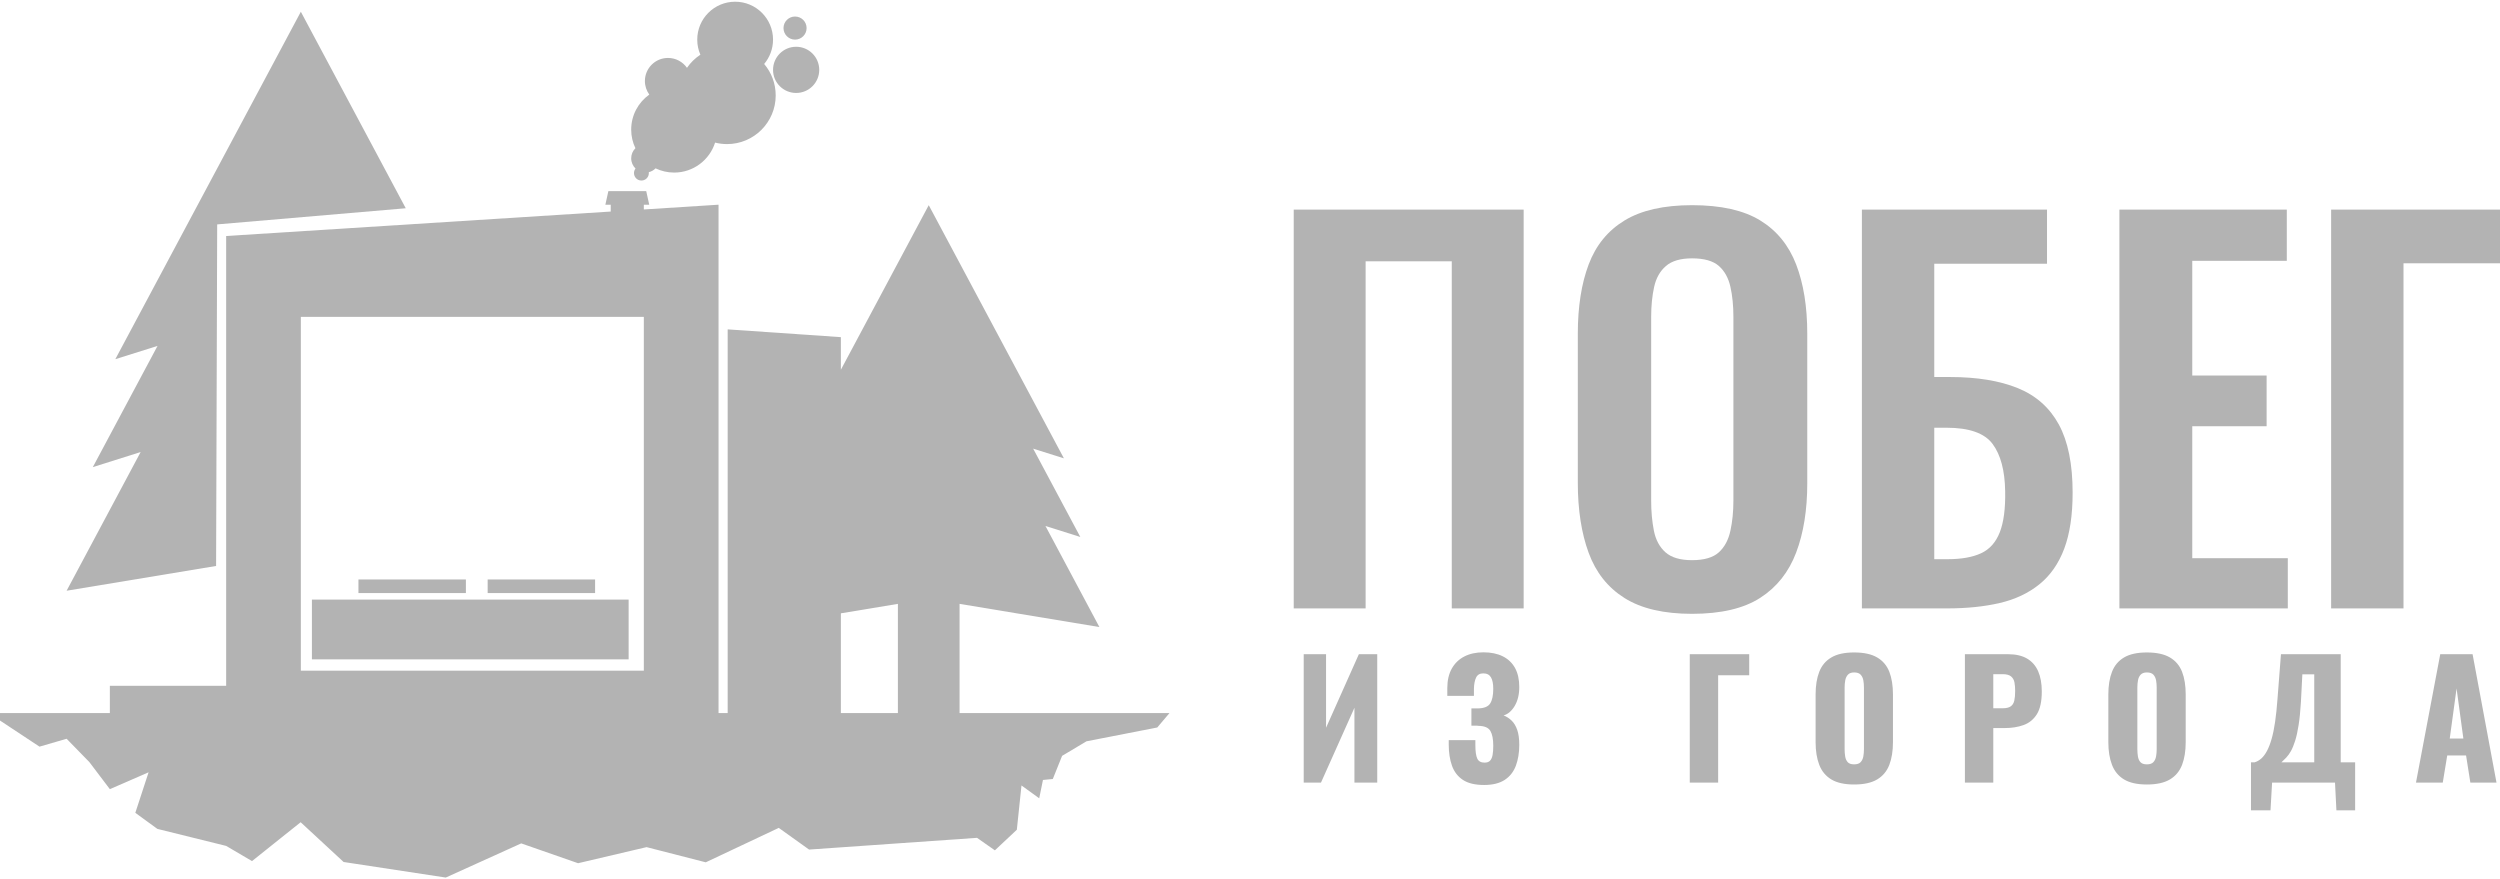 <?xml version="1.0" encoding="UTF-8"?> <!-- Creator: CorelDRAW 2019 (64-Bit) --> <svg xmlns="http://www.w3.org/2000/svg" xmlns:xlink="http://www.w3.org/1999/xlink" xmlns:xodm="http://www.corel.com/coreldraw/odm/2003" xml:space="preserve" width="381px" height="134px" style="shape-rendering:geometricPrecision; text-rendering:geometricPrecision; image-rendering:optimizeQuality; fill-rule:evenodd; clip-rule:evenodd" viewBox="0 0 941.7 329.91"> <defs> <style type="text/css"> <![CDATA[ .fil0 {fill:#B3B3B3} .fil1 {fill:#B3B3B3;fill-rule:nonzero} ]]> </style> </defs> <g id="Слой_x0020_1">  <g id="_2254978687200"> <g> <path class="fil0" d="M0 267.95l41.38 0 0 -10.27 43.81 0 0 -169.43 144.86 -9.21 0 -2.58 -2.02 0 1.13 -5.12 0.89 0 12.47 0 0.9 0 1.13 5.12 -2.03 0 0 1.79 28.14 -1.79 0 181.22 0 10.27 3.44 0 0 -144.53 42.64 2.93 0 12.28 33.1 -61.99 50.91 95.36 -11.58 -3.65 17.76 33.27 -13.13 -4.14 20.32 38.07 -52.67 -8.73 0 41.13 79.07 0 -4.6 5.43 -26.67 5.21 -9.18 5.48 -3.5 8.72 -3.71 0.36 -1.41 6.91 -6.68 -4.84 -1.75 16.68 -8.27 7.76 -6.73 -4.71 -63.26 4.42 -11.42 -8.17 -27.5 12.97 -22.29 -5.72 -25.8 6.06 -21.42 -7.47 -28.42 12.87 -38.48 -5.86 -16.18 -14.98 -18.33 14.64 -9.73 -5.72 -25.91 -6.41 -8.31 -6.05 5 -15.27 -14.59 6.35 -7.7 -10.17 -8.59 -8.81 -10.21 2.97 -14.88 -9.83 0 -2.82zm113.32 -15.98l129.2 0 0 -133.26 -129.2 0 0 133.26zm203.42 15.98l21.48 0 0 -41.13 -21.48 3.56 0 37.57z"></path> <polygon class="fil0" points="113.32,3.78 152.84,77.8 81.81,83.88 81.4,212.54 25.09,221.87 52.98,169.63 34.96,175.31 59.34,129.65 43.44,134.65 "></polygon> <polygon class="fil0" points="117.49,225.21 236.79,225.21 236.79,247.72 117.49,247.72 "></polygon> <polygon class="fil0" points="135.02,222.75 175.49,222.75 175.49,217.63 135.02,217.63 "></polygon> <path class="fil0" d="M253.94 64.36c7.23,0 13.35,-4.75 15.42,-11.29 1.44,0.36 2.95,0.56 4.5,0.56 10.12,0 18.33,-8.21 18.33,-18.33 0,-4.52 -1.63,-8.65 -4.34,-11.85 2.08,-2.48 3.34,-5.68 3.34,-9.17 0,-7.89 -6.39,-14.28 -14.27,-14.28 -7.89,0 -14.28,6.39 -14.28,14.28 0,2.02 0.42,3.94 1.18,5.68 -1.99,1.31 -3.71,2.99 -5.05,4.94 -1.58,-2.25 -4.19,-3.72 -7.15,-3.72 -4.8,0 -8.7,3.89 -8.7,8.7 0,1.9 0.62,3.67 1.66,5.1 -4.13,2.93 -6.82,7.75 -6.82,13.2 0,2.51 0.57,4.88 1.59,7 -0.98,0.97 -1.59,2.32 -1.59,3.81 0,1.51 0.63,2.88 1.63,3.85 -0.36,0.48 -0.58,1.07 -0.58,1.72 0,1.55 1.25,2.8 2.8,2.8 1.55,0 2.8,-1.25 2.8,-2.8 0,-0.12 0,-0.24 -0.02,-0.35 0.98,-0.24 1.86,-0.75 2.55,-1.44 2.12,1.01 4.49,1.59 7,1.59zm45.54 -50.08c2.4,0 4.35,-1.95 4.35,-4.35 0,-2.41 -1.95,-4.35 -4.35,-4.35 -2.4,0 -4.35,1.94 -4.35,4.35 0,2.4 1.95,4.35 4.35,4.35zm0.41 20.09c4.81,0 8.7,-3.89 8.7,-8.7 0,-4.8 -3.89,-8.7 -8.7,-8.7 -4.8,0 -8.7,3.9 -8.7,8.7 0,4.81 3.9,8.7 8.7,8.7z"></path> <polygon class="fil0" points="183.69,222.75 224.16,222.75 224.16,217.63 183.69,217.63 "></polygon> </g> <g> <path class="fil1" d="M491.08 294.14l0 -48.36 8.42 0 0 27.7 12.36 -27.7 6.92 0 0 48.36 -8.59 0 0 -28.18 -12.6 28.18 -6.51 0zm67.94 0.9c-3.38,0 -6.04,-0.64 -7.97,-1.91 -1.93,-1.28 -3.3,-3.06 -4.12,-5.35 -0.81,-2.29 -1.22,-4.92 -1.22,-7.91l0 -1.73 10.03 0c0,0.08 0,0.32 0,0.72 0,0.39 0,0.77 0,1.13 0,2.39 0.24,4.09 0.72,5.11 0.47,1.01 1.39,1.52 2.74,1.52 0.92,0 1.6,-0.24 2.06,-0.72 0.46,-0.48 0.78,-1.18 0.96,-2.12 0.18,-0.93 0.26,-2.12 0.26,-3.55 0,-2.43 -0.35,-4.27 -1.07,-5.52 -0.72,-1.26 -2.21,-1.9 -4.48,-1.94 -0.04,-0.04 -0.2,-0.06 -0.51,-0.06 -0.29,0 -0.64,0 -1.04,0 -0.4,0 -0.78,0 -1.13,0l0 -6.51c0.28,0 0.55,0 0.83,0 0.28,0 0.56,0 0.84,0 0.28,0 0.54,0 0.77,0 2.35,-0.04 3.9,-0.68 4.66,-1.91 0.76,-1.23 1.13,-3.07 1.13,-5.49 0,-1.87 -0.28,-3.31 -0.86,-4.3 -0.58,-1 -1.54,-1.5 -2.9,-1.5 -1.31,0 -2.21,0.53 -2.71,1.59 -0.5,1.05 -0.77,2.46 -0.81,4.21 0,0.08 0,0.4 0,0.98 0,0.58 0,1.15 0,1.7l-10.03 0 0 -2.92c0,-2.91 0.57,-5.37 1.7,-7.38 1.14,-2.01 2.72,-3.53 4.75,-4.56 2.03,-1.04 4.42,-1.55 7.17,-1.55 2.82,0 5.24,0.49 7.25,1.49 2.01,0.99 3.55,2.46 4.63,4.38 1.07,1.94 1.61,4.33 1.61,7.2 0,2.83 -0.58,5.2 -1.73,7.14 -1.16,1.92 -2.55,3.11 -4.18,3.55 1.11,0.43 2.12,1.08 3.01,1.94 0.9,0.85 1.6,2.02 2.12,3.49 0.52,1.47 0.78,3.36 0.78,5.67 0,2.95 -0.43,5.56 -1.28,7.85 -0.86,2.29 -2.27,4.07 -4.21,5.35 -1.96,1.27 -4.54,1.91 -7.77,1.91zm77.48 -0.9l0 -48.36 22.39 0 0 7.94 -11.7 0 0 40.42 -10.69 0zm61.91 0.72c-3.62,0 -6.49,-0.64 -8.59,-1.91 -2.11,-1.28 -3.63,-3.11 -4.54,-5.49 -0.92,-2.39 -1.38,-5.24 -1.38,-8.54l0 -17.97c0,-3.35 0.46,-6.19 1.38,-8.54 0.91,-2.35 2.43,-4.15 4.54,-5.4 2.1,-1.26 4.97,-1.89 8.59,-1.89 3.67,0 6.56,0.63 8.69,1.89 2.13,1.25 3.65,3.05 4.57,5.4 0.91,2.35 1.37,5.19 1.37,8.54l0 17.97c0,3.3 -0.46,6.15 -1.37,8.54 -0.92,2.38 -2.44,4.21 -4.57,5.49 -2.13,1.27 -5.02,1.91 -8.69,1.91zm0 -7.59c1.12,0 1.93,-0.27 2.45,-0.83 0.52,-0.56 0.86,-1.27 1.02,-2.15 0.15,-0.88 0.23,-1.77 0.23,-2.69l0 -23.28c0,-0.96 -0.08,-1.86 -0.23,-2.72 -0.16,-0.85 -0.5,-1.56 -1.02,-2.12 -0.52,-0.55 -1.33,-0.83 -2.45,-0.83 -1.03,0 -1.81,0.28 -2.32,0.83 -0.52,0.56 -0.86,1.27 -1.02,2.12 -0.16,0.86 -0.24,1.76 -0.24,2.72l0 23.28c0,0.92 0.07,1.81 0.21,2.69 0.14,0.88 0.46,1.59 0.95,2.15 0.5,0.56 1.31,0.83 2.42,0.83zm41.73 6.87l0 -48.36 16.24 0c2.91,0 5.3,0.55 7.17,1.64 1.87,1.1 3.26,2.69 4.18,4.78 0.91,2.09 1.37,4.63 1.37,7.61 0,3.74 -0.62,6.6 -1.85,8.57 -1.24,1.97 -2.91,3.33 -5.02,4.09 -2.11,0.76 -4.48,1.13 -7.1,1.13l-4.3 0 0 20.54 -10.69 0zm10.69 -28l3.58 0c1.32,0 2.31,-0.24 2.99,-0.72 0.68,-0.47 1.12,-1.19 1.34,-2.15 0.22,-0.95 0.33,-2.16 0.33,-3.64 0,-1.23 -0.09,-2.32 -0.27,-3.25 -0.18,-0.94 -0.61,-1.68 -1.28,-2.24 -0.68,-0.56 -1.73,-0.84 -3.17,-0.84l-3.52 0 0 12.84zm57.85 28.72c-3.62,0 -6.49,-0.64 -8.6,-1.91 -2.11,-1.28 -3.62,-3.11 -4.53,-5.49 -0.92,-2.39 -1.38,-5.24 -1.38,-8.54l0 -17.97c0,-3.35 0.46,-6.19 1.38,-8.54 0.91,-2.35 2.42,-4.15 4.53,-5.4 2.11,-1.26 4.98,-1.89 8.6,-1.89 3.66,0 6.56,0.63 8.69,1.89 2.13,1.25 3.65,3.05 4.57,5.4 0.91,2.35 1.37,5.19 1.37,8.54l0 17.97c0,3.3 -0.46,6.15 -1.37,8.54 -0.92,2.38 -2.44,4.21 -4.57,5.49 -2.13,1.27 -5.03,1.91 -8.69,1.91zm0 -7.59c1.12,0 1.93,-0.27 2.45,-0.83 0.52,-0.56 0.85,-1.27 1.02,-2.15 0.15,-0.88 0.23,-1.77 0.23,-2.69l0 -23.28c0,-0.96 -0.08,-1.86 -0.23,-2.72 -0.17,-0.85 -0.5,-1.56 -1.02,-2.12 -0.52,-0.55 -1.33,-0.83 -2.45,-0.83 -1.03,0 -1.81,0.28 -2.33,0.83 -0.52,0.56 -0.85,1.27 -1.01,2.12 -0.16,0.86 -0.24,1.76 -0.24,2.72l0 23.28c0,0.92 0.07,1.81 0.21,2.69 0.14,0.88 0.45,1.59 0.95,2.15 0.5,0.56 1.31,0.83 2.42,0.83zm39.22 17.32l0 -18.09 1.38 0c0.91,-0.28 1.76,-0.77 2.54,-1.46 0.77,-0.7 1.48,-1.65 2.11,-2.84 0.64,-1.19 1.22,-2.69 1.73,-4.48 0.52,-1.79 0.96,-3.93 1.32,-6.42 0.36,-2.48 0.66,-5.36 0.9,-8.62l1.31 -16.9 22.51 0 0 40.72 5.43 0 0 18.09 -7.05 0 -0.53 -10.45 -23.7 0 -0.6 10.45 -7.35 0zm11.47 -18.09l12.36 0 0 -33.14 -4.48 0 -0.54 10.39c-0.2,3.42 -0.49,6.33 -0.87,8.72 -0.37,2.39 -0.81,4.37 -1.31,5.94 -0.5,1.57 -1.02,2.85 -1.58,3.85 -0.56,0.99 -1.14,1.81 -1.76,2.45 -0.62,0.64 -1.23,1.23 -1.82,1.79zm50.68 7.64l9.14 -48.36 12.18 0 9.01 48.36 -9.85 0 -1.61 -10.21 -7.1 0 -1.68 10.21 -10.09 0zm12.72 -16.6l5.13 0 -2.56 -18.86 -2.57 18.86z"></path> <g> <g> <polygon class="fil1" points="487.32,228.53 487.32,78.31 573.93,78.31 573.93,228.53 546.85,228.53 546.85,97.78 514.4,97.78 514.4,228.53 "></polygon> <path class="fil1" d="M701.34 228.53l0 -150.22 69.73 0 0 20.4 -42.47 0 0 42.66 5.94 0c10.14,0 18.64,1.39 25.5,4.17 6.86,2.78 12.02,7.36 15.49,13.72 3.46,6.37 5.19,14.93 5.19,25.69 0,8.41 -1.05,15.43 -3.15,21.05 -2.11,5.63 -5.23,10.11 -9.37,13.45 -4.14,3.34 -9.12,5.69 -14.93,7.04 -5.81,1.36 -12.43,2.04 -19.85,2.04l-32.08 0zm27.26 -18.54l5.01 0c5.19,0 9.4,-0.74 12.61,-2.23 3.22,-1.48 5.57,-4.11 7.05,-7.88 1.48,-3.77 2.16,-8.93 2.04,-15.49 -0.12,-7.78 -1.7,-13.72 -4.73,-17.8 -3.03,-4.08 -8.81,-6.12 -17.34,-6.12l-4.64 0 0 49.52z"></path> <polygon class="fil1" points="798.34,228.53 798.34,78.31 861.39,78.31 861.39,97.6 825.78,97.6 825.78,140.81 853.79,140.81 853.79,159.91 825.78,159.91 825.78,209.62 861.77,209.62 861.77,228.53 "></polygon> <polygon class="fil1" points="878.09,228.53 878.09,78.31 941.7,78.31 941.7,98.53 905.35,98.53 905.35,228.53 "></polygon> </g> <path class="fil1" d="M637.36 230.57c-10.64,0 -19.11,-1.97 -25.41,-5.93 -6.31,-3.96 -10.82,-9.64 -13.54,-17.06 -2.72,-7.42 -4.08,-16.2 -4.08,-26.34l0 -56.19c0,-10.14 1.36,-18.83 4.08,-26.06 2.72,-7.23 7.23,-12.77 13.54,-16.6 6.3,-3.83 14.77,-5.75 25.41,-5.75 10.88,0 19.44,1.92 25.68,5.75 6.25,3.83 10.76,9.37 13.54,16.6 2.78,7.23 4.18,15.92 4.18,26.06l0 56.38c0,10.01 -1.4,18.7 -4.18,26.05 -2.78,7.36 -7.29,13.05 -13.54,17.07 -6.24,4.02 -14.8,6.02 -25.68,6.02zm0 -20.21c4.57,0 7.94,-0.99 10.11,-2.97 2.16,-1.98 3.61,-4.7 4.35,-8.16 0.75,-3.46 1.12,-7.23 1.12,-11.31l0 -69.18c0,-4.2 -0.37,-7.97 -1.12,-11.31 -0.74,-3.34 -2.19,-5.97 -4.35,-7.88 -2.17,-1.92 -5.54,-2.88 -10.11,-2.88 -4.33,0 -7.61,0.96 -9.83,2.88 -2.23,1.91 -3.71,4.54 -4.45,7.88 -0.74,3.34 -1.12,7.11 -1.12,11.31l0 69.18c0,4.08 0.34,7.85 1.02,11.31 0.68,3.46 2.14,6.18 4.36,8.16 2.23,1.98 5.57,2.97 10.02,2.97z"></path> </g> </g> </g> </g> </svg> 